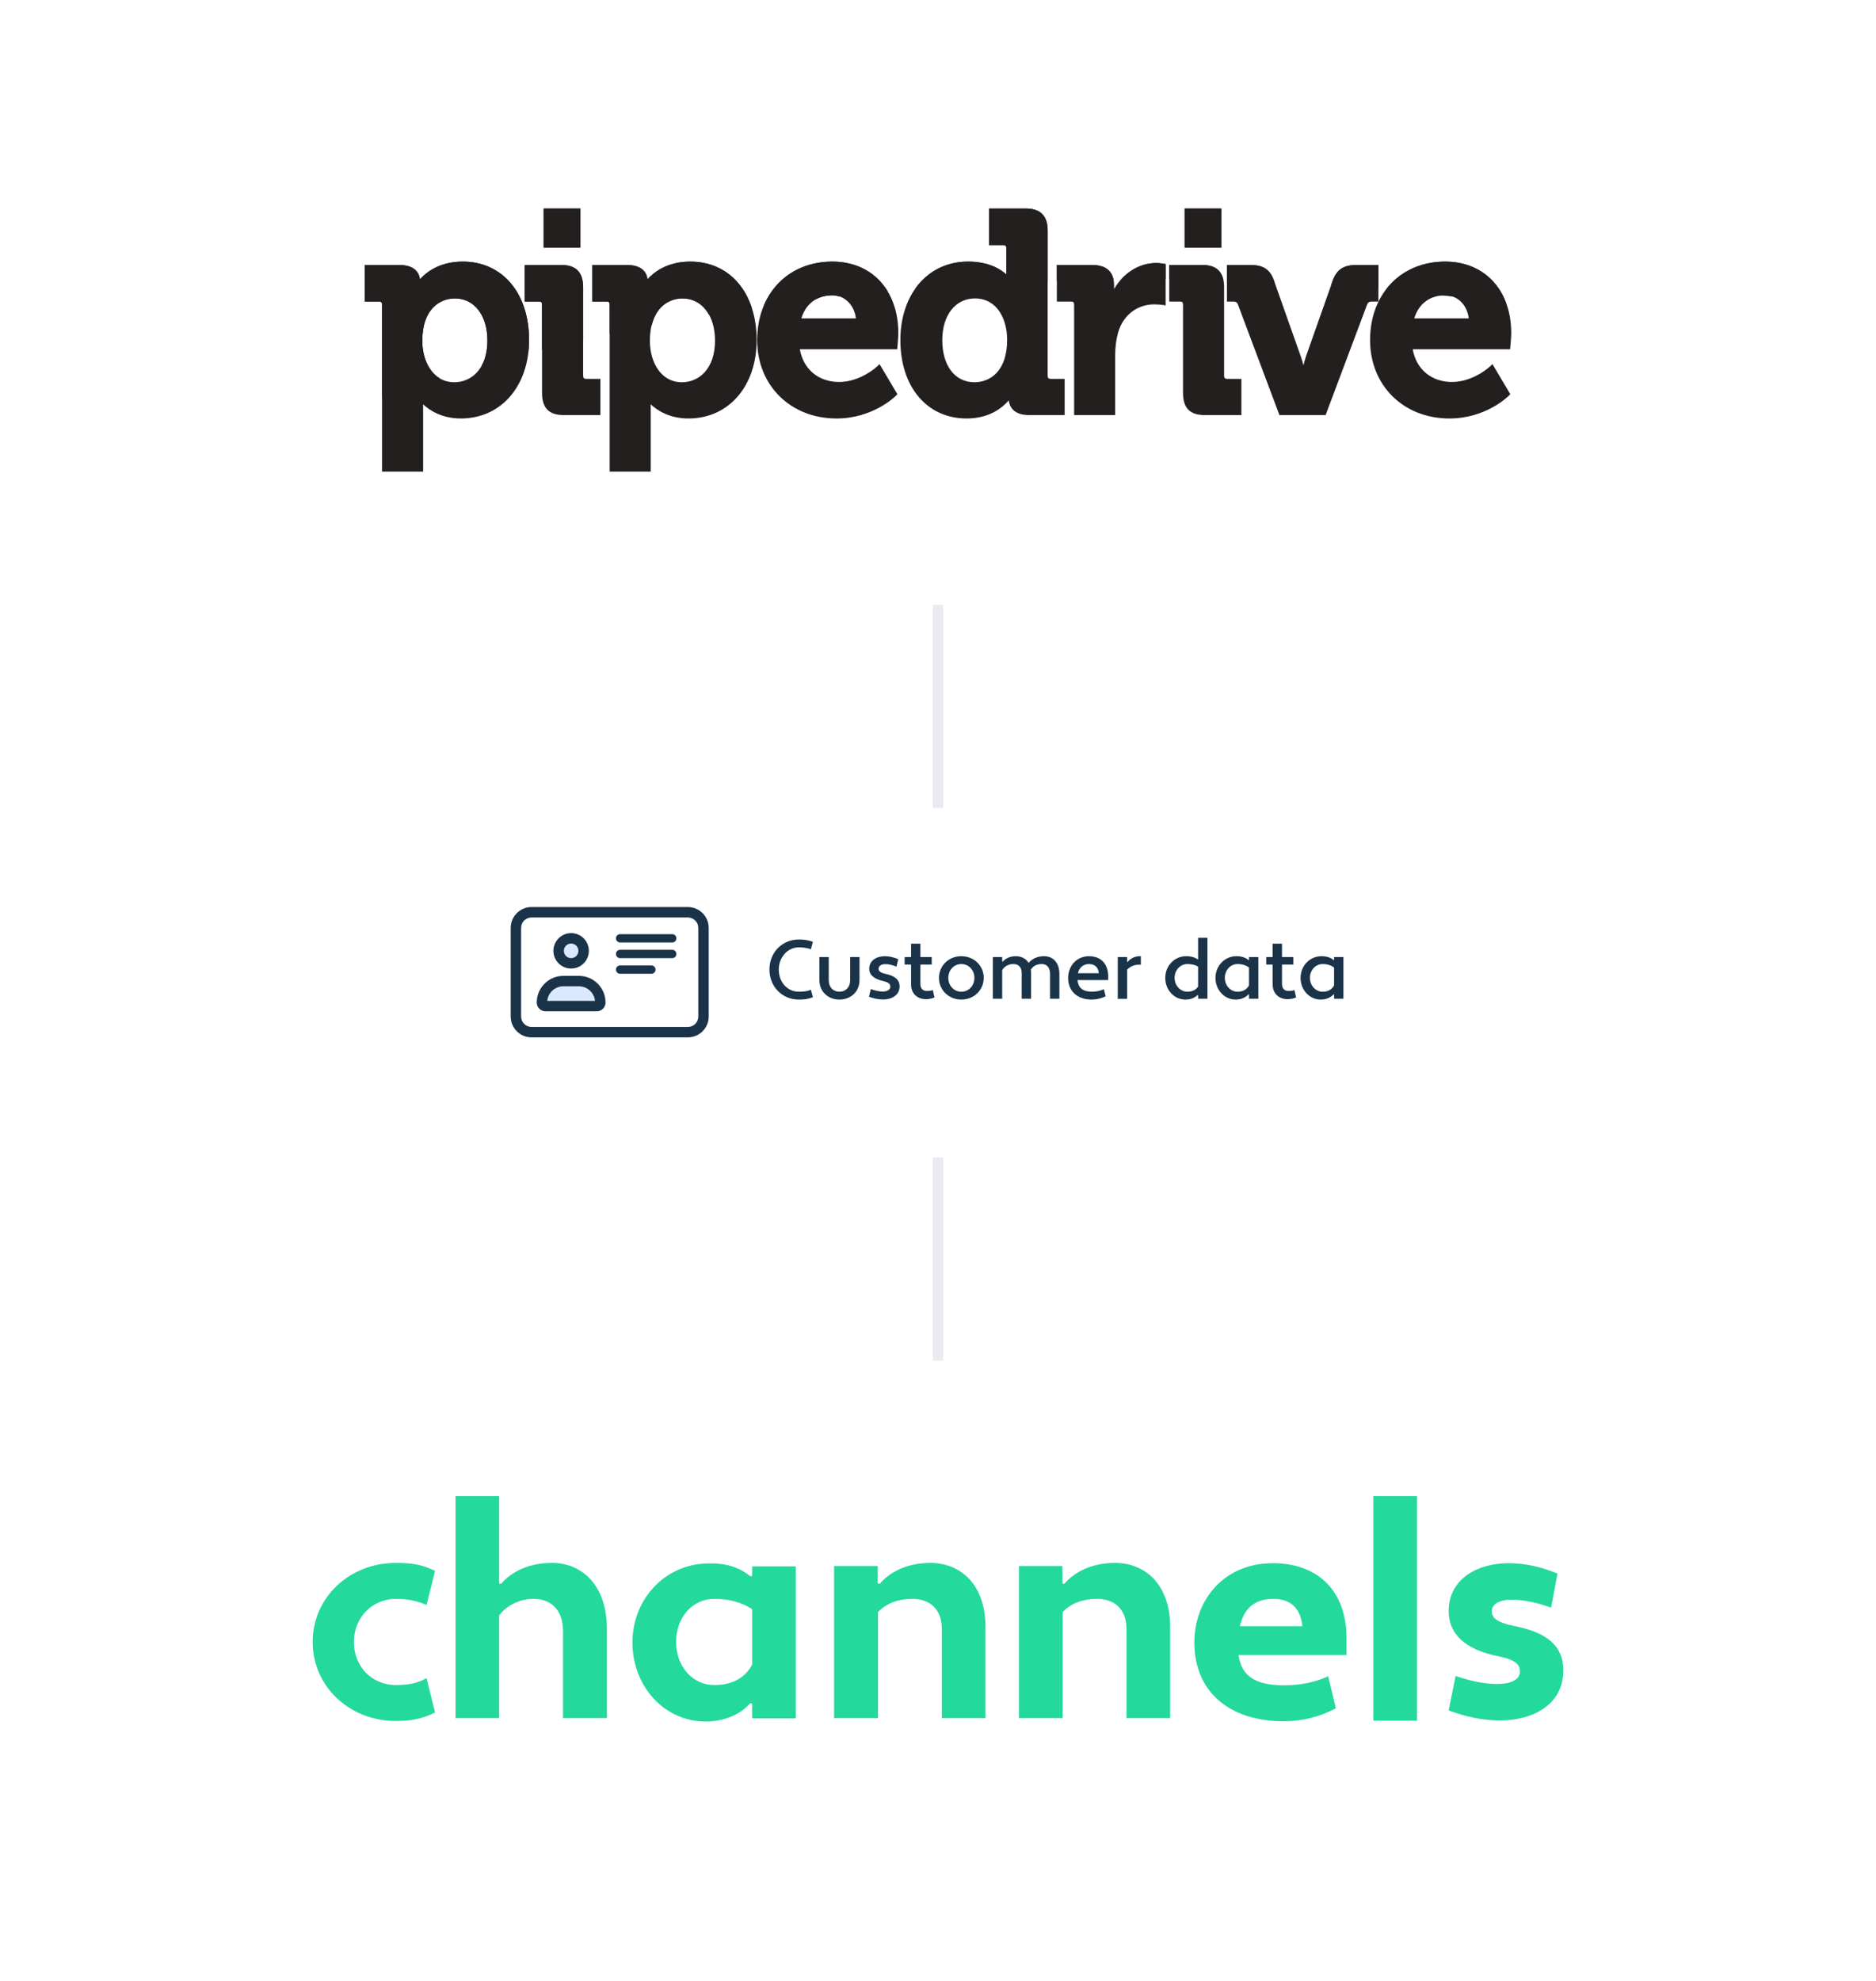 <svg width="360" height="380" viewBox="0 0 360 380" fill="none" xmlns="http://www.w3.org/2000/svg">
<path fill-rule="evenodd" clip-rule="evenodd" d="M179 261L179 219L181 219L181 261L179 261Z" fill="#E9EBF4"/>
<path fill-rule="evenodd" clip-rule="evenodd" d="M179 155L179 113L181 113L181 155L179 155Z" fill="#E9EBF4"/>
<g filter="url(#filter0_d)">
<path fill-rule="evenodd" clip-rule="evenodd" d="M16 267.4C16 265.16 16 264.04 16.436 263.184C16.82 262.431 17.431 261.819 18.184 261.436C19.04 261 20.16 261 22.4 261H337.6C339.84 261 340.96 261 341.816 261.436C342.569 261.819 343.181 262.431 343.564 263.184C344 264.04 344 265.16 344 267.4V350.6C344 352.84 344 353.96 343.564 354.816C343.181 355.569 342.569 356.181 341.816 356.564C340.96 357 339.84 357 337.6 357H22.4C20.16 357 19.04 357 18.184 356.564C17.431 356.181 16.82 355.569 16.436 354.816C16 353.96 16 352.84 16 350.6V267.4Z" fill="white"/>
</g>
<g filter="url(#filter1_d)">
<path fill-rule="evenodd" clip-rule="evenodd" d="M16 23.4C16 21.16 16 20.04 16.436 19.184C16.82 18.431 17.431 17.82 18.184 17.436C19.04 17 20.16 17 22.4 17H337.6C339.84 17 340.96 17 341.816 17.436C342.569 17.82 343.181 18.431 343.564 19.184C344 20.04 344 21.16 344 23.4V106.6C344 108.84 344 109.96 343.564 110.816C343.181 111.569 342.569 112.181 341.816 112.564C340.96 113 339.84 113 337.6 113H22.4C20.16 113 19.04 113 18.184 112.564C17.431 112.181 16.82 111.569 16.436 110.816C16 109.96 16 108.84 16 106.6V23.4Z" fill="white"/>
</g>
<g filter="url(#filter2_d)">
<path d="M16 187C16 169.327 30.327 155 48 155H312C329.673 155 344 169.327 344 187C344 204.673 329.673 219 312 219H48C30.327 219 16 204.673 16 187Z" fill="white"/>
</g>
<path d="M75.98 323.248C78.124 323.248 80.115 322.941 81.851 321.92L83.484 328.506C80.983 329.783 78.635 330.14 75.98 330.14C66.994 330.14 60 323.452 60 314.977C60 306.502 66.994 299.814 75.98 299.814C78.686 299.814 80.983 300.069 83.484 301.346L81.851 307.881C80.319 307.217 78.481 306.706 75.98 306.706C71.487 306.706 67.913 310.229 67.913 314.977C67.913 319.827 71.487 323.248 75.98 323.248Z" fill="#23D99C"/>
<path d="M87.415 287H95.788V303.745L96.145 303.848C98.136 301.499 101.506 299.814 105.896 299.814C111.665 299.814 116.464 304.052 116.464 312.527V329.578H108.041V312.986C108.041 308.544 105.488 306.707 102.374 306.707C99.668 306.707 97.166 308.034 95.788 309.872V329.578H87.415V287Z" fill="#23D99C"/>
<path d="M144.036 302.418L144.342 302.265V300.478H152.715V329.629H144.342V326.821L143.985 326.719C142.198 328.761 139.135 330.242 135.408 330.242C127.546 330.242 121.368 323.554 121.368 315.079C121.368 306.604 127.801 299.916 136.021 299.916C139.645 299.814 142.198 300.886 144.036 302.418ZM144.342 319.316V308.697C142.555 307.472 140.003 306.706 137.042 306.706C133.008 306.706 129.741 310.127 129.741 314.977C129.741 319.776 133.008 323.248 137.042 323.248C140.003 323.248 142.811 322.227 144.342 319.316Z" fill="#23D99C"/>
<path d="M160.062 300.427H168.435V303.745L168.792 303.847C170.783 301.499 174.153 299.814 178.543 299.814C184.312 299.814 189.111 303.95 189.111 312.067V329.578H180.739V312.526C180.739 308.442 178.186 306.706 175.072 306.706C172.468 306.706 170.069 307.523 168.486 309.259V329.578H160.062V300.427Z" fill="#23D99C"/>
<path d="M195.497 300.427H203.87V303.745L204.227 303.847C206.218 301.499 209.588 299.814 213.978 299.814C219.747 299.814 224.546 303.95 224.546 312.067V329.578H216.174V312.526C216.174 308.442 213.621 306.706 210.507 306.706C207.903 306.706 205.503 307.523 203.921 309.259V329.578H195.548V300.427H195.497Z" fill="#23D99C"/>
<path d="M258.396 313.956V317.479H237.668C238.229 321.512 240.833 323.248 246.296 323.299C249.41 323.299 252.371 322.737 254.873 321.563L256.353 327.69C253.239 329.374 249.768 330.191 246.347 330.191C235.83 330.191 229.193 324.473 229.193 315.079C229.193 307.115 234.656 299.968 244.101 299.866C252.473 299.814 258.242 304.716 258.396 313.956ZM237.923 311.965H249.921C249.563 308.187 247.317 306.707 244.356 306.707C240.731 306.707 238.689 308.596 237.923 311.965Z" fill="#23D99C"/>
<path d="M263.548 330.089C263.548 322.89 263.548 326.515 263.548 319.572V287H271.92V318.653C271.92 321.359 271.92 326.873 271.92 330.089H263.548Z" fill="#23D99C"/>
<path d="M279.323 321.512C281.927 322.38 284.633 323.044 287.288 323.044C289.738 323.044 291.678 322.329 291.678 320.644C291.678 319.317 290.861 318.347 287.135 317.632C281.519 316.458 277.996 313.701 277.996 309.055C277.996 302.929 283.459 299.866 289.534 299.866C292.853 299.866 296.018 300.683 298.877 301.857L297.652 308.392C295.15 307.524 292.597 306.86 289.994 306.86C288.002 306.86 286.267 307.626 286.267 309.055C286.267 310.229 286.93 311.199 290.81 311.965C296.528 313.14 300 315.488 300 320.44C300 327.026 294.129 330.038 287.798 330.038C284.378 330.038 281.11 329.272 277.996 328.098L279.323 321.512Z" fill="#23D99C"/>
<path d="M104.334 40H111.36V47.497H104.334V40Z" fill="#231F1F"/>
<path d="M227.338 40H234.363V47.497H227.338V40Z" fill="#231F1F"/>
<path d="M88.807 50.187C84.379 50.187 81.818 52.2 80.583 53.59C80.436 52.392 79.656 50.838 76.611 50.838H70V57.848H72.71C73.168 57.848 73.316 57.996 73.316 58.46V90.469H81.196V78.455C81.196 78.131 81.19 77.828 81.182 77.556C82.413 78.702 84.764 80.279 88.436 80.279C96.139 80.279 101.524 74.093 101.524 65.234C101.524 56.234 96.411 50.187 88.807 50.187ZM87.206 73.325C82.963 73.325 81.036 69.21 81.036 65.397C81.036 59.392 84.278 57.251 87.311 57.251C91.031 57.251 93.533 60.501 93.533 65.341C93.533 70.86 90.353 73.325 87.206 73.325Z" fill="#231F1F"/>
<path d="M111.898 72.062V55.101C111.898 52.233 110.534 50.838 107.74 50.838H100.699V57.848H103.412C103.868 57.848 104.015 57.996 104.015 58.46V75.365C104.015 78.273 105.337 79.626 108.166 79.626H115.216V72.677H112.503C112.067 72.677 111.898 72.501 111.898 72.062Z" fill="#231F1F"/>
<path d="M132.483 50.187C128.054 50.187 125.496 52.2 124.256 53.59C124.109 52.392 123.333 50.838 120.289 50.838H113.674V57.848H116.386C116.843 57.848 116.991 57.996 116.991 58.46V90.469H124.875V78.455C124.875 78.131 124.866 77.828 124.856 77.556C126.082 78.702 128.441 80.279 132.112 80.279C139.815 80.279 145.198 74.093 145.198 65.234C145.198 56.234 140.088 50.187 132.483 50.187ZM130.876 73.325C126.644 73.325 124.71 69.21 124.71 65.397C124.71 59.392 127.952 57.251 130.987 57.251C134.707 57.251 137.208 60.501 137.208 65.341C137.208 70.86 134.031 73.325 130.876 73.325Z" fill="#231F1F"/>
<path d="M159.724 50.187C151.235 50.187 145.299 56.376 145.299 65.234C145.299 73.949 151.704 80.279 160.53 80.279C167.473 80.279 171.715 76.115 171.895 75.939L172.211 75.622L168.78 69.851L168.269 70.34C168.237 70.365 165.122 73.273 161.007 73.273C157.058 73.273 154.168 70.832 153.486 67.001H172.172L172.217 66.478C172.229 66.406 172.385 64.707 172.385 63.877C172.385 55.689 167.297 50.187 159.724 50.187ZM153.779 61.079C154.634 58.254 156.772 56.652 159.724 56.652C162.096 56.652 163.924 58.48 164.245 61.079H153.779Z" fill="#231F1F"/>
<path d="M201.045 72.061V44.262C201.045 41.396 199.662 40 196.832 40H189.789V47.01H192.501C192.957 47.01 193.108 47.16 193.108 47.623V52.649C191.945 51.584 189.673 50.187 185.763 50.187C178.116 50.187 172.78 56.376 172.78 65.234C172.78 74.234 177.893 80.279 185.497 80.279C189.845 80.279 192.351 78.234 193.574 76.811C193.734 78.053 194.528 79.626 197.477 79.626H204.304V72.678H201.649C201.212 72.678 201.045 72.501 201.045 72.061ZM186.992 73.325C183.245 73.325 180.82 70.149 180.82 65.234C180.82 60.458 183.343 57.252 187.1 57.252C191.359 57.252 193.268 61.23 193.268 65.182C193.268 71.189 190.023 73.325 186.992 73.325Z" fill="#231F1F"/>
<path d="M221.88 50.457C218.601 50.457 215.581 52.375 213.791 55.43V54.772C213.791 52.164 212.369 50.837 209.58 50.837H202.805V57.848H205.514C205.971 57.848 206.122 57.996 206.122 58.46V79.627H214.001V68.105C214.001 66.588 214.192 65.126 214.565 63.777C215.75 59.804 218.903 58.389 221.452 58.389C222.356 58.389 223.015 58.486 223.024 58.489L223.683 58.59V50.654L223.203 50.572C223.179 50.568 222.512 50.457 221.88 50.457Z" fill="#231F1F"/>
<path d="M234.899 72.062V55.101C234.899 52.233 233.542 50.838 230.746 50.838H224.375V57.848H226.412C226.871 57.848 227.017 57.996 227.017 58.46V75.365C227.017 78.273 228.34 79.626 231.174 79.626H238.218V72.677H235.505C235.068 72.677 234.899 72.501 234.899 72.062Z" fill="#231F1F"/>
<path d="M264.509 57.848V50.838H260.304C257.849 50.838 256.531 51.7 255.753 53.82L250.615 68.355C250.438 68.895 250.271 69.498 250.13 70.078C249.98 69.496 249.803 68.884 249.608 68.344L244.471 53.816C243.683 51.674 242.41 50.838 239.92 50.838H235.45V57.848H236.611C237.225 57.848 237.423 58.059 237.569 58.449L245.521 79.626H254.381L262.334 58.449C262.48 58.059 262.683 57.848 263.299 57.848H264.509Z" fill="#231F1F"/>
<path d="M289.834 66.478C289.84 66.406 290 64.707 290 63.877C290 55.689 284.91 50.187 277.335 50.187C268.845 50.187 262.913 56.376 262.913 65.234C262.913 73.949 269.312 80.279 278.14 80.279C285.084 80.279 289.329 76.115 289.505 75.939L289.826 75.622L286.401 69.851L285.88 70.34C285.853 70.365 282.722 73.273 278.622 73.273C274.671 73.273 271.779 70.832 271.096 67.001H289.788L289.834 66.478ZM271.391 61.079C272.253 58.254 274.383 56.652 277.335 56.652C279.713 56.652 281.534 58.48 281.857 61.079H271.391Z" fill="#231F1F"/>
<path d="M221.88 50.457C219.333 50.457 216.961 51.624 215.18 53.567C216.684 53.553 218.198 53.541 219.712 53.541C221.042 53.541 222.36 53.553 223.683 53.561V50.654L223.203 50.572C223.179 50.568 222.512 50.457 221.88 50.457Z" fill="#231F1F"/>
<path d="M255.753 53.82L255.429 54.744C258.476 54.957 261.499 55.191 264.509 55.453V50.838H260.305C257.849 50.838 256.531 51.7 255.753 53.82Z" fill="#231F1F"/>
<path d="M88.807 50.187C84.379 50.187 81.817 52.2 80.583 53.589C80.435 52.392 79.656 50.838 76.611 50.838H70V57.848H72.71C73.168 57.848 73.316 57.996 73.316 58.459V76.297C76.937 75.021 80.648 73.79 84.43 72.607C82.114 71.265 81.036 68.248 81.036 65.397C81.036 59.392 84.278 57.251 87.311 57.251C91.031 57.251 93.533 60.501 93.533 65.341C93.533 67.374 93.098 68.986 92.395 70.218C95.338 69.374 98.323 68.555 101.353 67.767C101.451 66.949 101.524 66.107 101.524 65.234C101.524 56.234 96.411 50.187 88.807 50.187Z" fill="#231F1F"/>
<path d="M107.74 50.838H100.699V57.848H103.412C103.868 57.848 104.014 57.996 104.014 58.46V67.095C106.612 66.439 109.236 65.803 111.898 65.191V55.101C111.898 52.234 110.534 50.838 107.74 50.838Z" fill="#231F1F"/>
<path d="M104.334 40H111.36V47.497H104.334V40Z" fill="#231F1F"/>
<path d="M132.484 50.187C128.055 50.187 125.497 52.2 124.256 53.589C124.109 52.392 123.334 50.838 120.289 50.838H113.674V57.848H116.386C116.843 57.848 116.992 57.996 116.992 58.459V64.051C119.656 63.479 122.357 62.924 125.075 62.39C125.978 58.685 128.536 57.251 130.987 57.251C133.207 57.251 134.974 58.423 136.053 60.382C138.773 59.923 141.511 59.48 144.272 59.062C142.477 53.58 138.179 50.187 132.484 50.187Z" fill="#231F1F"/>
<path d="M159.724 50.187C153.521 50.187 148.696 53.495 146.541 58.73C149.89 58.241 153.275 57.785 156.688 57.361C157.562 56.9 158.579 56.653 159.724 56.653C160.159 56.653 160.562 56.735 160.953 56.848C164.05 56.493 167.176 56.166 170.326 55.867C168.16 52.306 164.421 50.187 159.724 50.187Z" fill="#231F1F"/>
<path d="M196.832 40H189.789V47.01H192.501C192.956 47.01 193.108 47.16 193.108 47.623V52.649C191.945 51.584 189.673 50.187 185.763 50.187C181.483 50.187 177.928 52.126 175.626 55.391C183.954 54.681 192.432 54.172 201.045 53.865V44.262C201.045 41.396 199.662 40 196.832 40Z" fill="#231F1F"/>
<path d="M209.58 50.838H202.805V53.816C206.4 53.7 210.011 53.617 213.654 53.575C213.255 51.765 211.898 50.838 209.58 50.838Z" fill="#231F1F"/>
<path d="M227.338 40H234.363V47.497H227.338V40Z" fill="#231F1F"/>
<path d="M230.746 50.838H224.376V53.566C227.855 53.597 231.319 53.662 234.763 53.757C234.371 51.807 233.058 50.838 230.746 50.838Z" fill="#231F1F"/>
<path d="M239.92 50.838H235.45V53.779C238.51 53.87 241.551 53.983 244.575 54.123L244.471 53.816C243.683 51.674 242.41 50.838 239.92 50.838Z" fill="#231F1F"/>
<path d="M277.335 50.187C272.494 50.187 268.493 52.204 265.938 55.575C269.638 55.904 273.317 56.273 276.954 56.68C277.514 56.742 278.064 56.8 278.615 56.865C282.125 57.267 285.598 57.709 289.04 58.185C287.237 53.243 282.975 50.187 277.335 50.187Z" fill="#231F1F"/>
<path d="M149.448 185.987C149.448 183.683 151.112 181.731 153.288 181.731C154.168 181.731 154.968 181.859 155.608 182.099L155.992 180.691C155.112 180.323 154.28 180.227 153.288 180.227C150.088 180.227 147.656 182.707 147.656 185.987C147.656 189.267 150.088 191.747 153.288 191.747C154.28 191.747 155.112 191.651 155.992 191.299L155.608 189.875C154.92 190.163 154.152 190.243 153.288 190.243C151.112 190.243 149.448 188.435 149.448 185.987Z" fill="#1A3349"/>
<path d="M164.938 183.587H163.146V188.003C163.146 189.443 162.234 190.243 161.082 190.243C159.93 190.243 159.034 189.443 159.034 188.003V183.587H157.242V188.003C157.242 190.259 158.938 191.747 161.082 191.747C163.242 191.747 164.938 190.259 164.938 188.003V183.587Z" fill="#1A3349"/>
<path d="M166.754 191.203C167.602 191.523 168.53 191.731 169.474 191.731C171.106 191.731 172.626 190.931 172.626 189.219C172.626 187.891 171.634 187.187 170.002 186.835C168.898 186.595 168.594 186.259 168.594 185.843C168.594 185.251 169.202 184.947 169.874 184.947C170.594 184.947 171.33 185.155 172.034 185.427L172.37 184.003C171.586 183.667 170.722 183.427 169.81 183.427C168.242 183.427 166.802 184.227 166.802 185.843C166.802 187.091 167.842 187.811 169.362 188.163C170.53 188.435 170.85 188.755 170.85 189.251C170.85 189.923 170.162 190.211 169.394 190.211C168.626 190.211 167.858 190.003 167.106 189.731L166.754 191.203Z" fill="#1A3349"/>
<path d="M173.599 185.027H174.831V188.819C174.831 190.643 176.063 191.667 177.679 191.667C178.271 191.667 178.879 191.555 179.327 191.331L179.007 189.923C178.703 190.051 178.303 190.099 177.871 190.099C177.151 190.099 176.623 189.699 176.623 188.755V185.027H178.799V183.587H176.623V181.027H174.831V183.587H173.599V185.027Z" fill="#1A3349"/>
<path d="M180.185 187.587C180.185 189.907 182.041 191.747 184.473 191.747C186.921 191.747 188.777 189.907 188.777 187.587C188.777 185.267 186.921 183.427 184.473 183.427C182.041 183.427 180.185 185.267 180.185 187.587ZM181.977 187.587C181.977 186.099 183.065 184.931 184.473 184.931C185.897 184.931 186.985 186.099 186.985 187.587C186.985 189.091 185.897 190.243 184.473 190.243C183.065 190.243 181.977 189.091 181.977 187.587Z" fill="#1A3349"/>
<path d="M203.295 186.851C203.295 184.579 201.999 183.427 200.367 183.427C199.087 183.427 198.079 183.907 197.391 184.707C196.863 183.859 195.951 183.427 194.927 183.427C193.823 183.427 192.943 183.859 192.415 184.483L192.319 184.435V183.587H190.527V191.587H192.319V186.115C192.767 185.315 193.599 184.931 194.479 184.931C195.359 184.931 196.063 185.443 196.063 186.659V191.587H197.855V186.531C197.855 186.355 197.839 186.179 197.823 186.003C198.287 185.235 199.087 184.931 199.919 184.931C200.799 184.931 201.503 185.507 201.503 186.851V191.587H203.295V186.851Z" fill="#1A3349"/>
<path d="M208.937 183.427C206.489 183.459 204.969 185.411 204.969 187.603C204.969 190.179 206.793 191.747 209.481 191.747C210.409 191.747 211.337 191.539 212.169 191.123L211.833 189.763C211.145 190.083 210.329 190.243 209.481 190.243C207.753 190.211 206.905 189.491 206.777 188.003H212.665V187.043C212.521 184.691 211.113 183.427 208.937 183.427ZM208.985 184.931C209.993 184.931 210.777 185.507 210.857 186.691H206.857C207.097 185.651 207.833 184.931 208.985 184.931Z" fill="#1A3349"/>
<path d="M214.496 191.603H216.288V186.003C216.848 185.427 217.632 185.059 218.544 185.059H218.928V183.427H218.704C217.728 183.427 216.912 183.891 216.384 184.531L216.288 184.499V183.587H214.496V191.603Z" fill="#1A3349"/>
<path d="M227.626 183.427C225.386 183.427 223.61 185.267 223.61 187.587C223.61 189.907 225.322 191.747 227.466 191.747C228.49 191.747 229.306 191.395 229.818 190.867L229.914 190.899V191.587H231.706V179.907H229.914V184.083C229.322 183.667 228.618 183.427 227.626 183.427ZM227.85 190.243C226.522 190.243 225.402 189.075 225.402 187.587C225.402 186.083 226.522 184.931 227.85 184.931C228.682 184.931 229.386 185.107 229.914 185.427V189.251C229.434 189.971 228.682 190.243 227.85 190.243Z" fill="#1A3349"/>
<path d="M237.264 183.427C235.024 183.427 233.248 185.267 233.248 187.587C233.248 189.907 234.96 191.747 237.104 191.747C238.192 191.747 239.072 191.331 239.584 190.739L239.68 190.771V191.587H241.472V183.587H239.68V184.147L239.6 184.179C239.072 183.731 238.336 183.427 237.264 183.427ZM237.488 190.243C236.144 190.243 235.04 189.075 235.04 187.587C235.04 186.083 236.144 184.931 237.488 184.931C238.368 184.931 239.136 185.187 239.68 185.603V189.027C239.216 189.907 238.384 190.243 237.488 190.243Z" fill="#1A3349"/>
<path d="M242.989 185.027H244.221V188.819C244.221 190.643 245.453 191.667 247.069 191.667C247.661 191.667 248.269 191.555 248.717 191.331L248.397 189.923C248.093 190.051 247.693 190.099 247.261 190.099C246.541 190.099 246.013 189.699 246.013 188.755V185.027H248.189V183.587H246.013V181.027H244.221V183.587H242.989V185.027Z" fill="#1A3349"/>
<path d="M253.592 183.427C251.352 183.427 249.576 185.267 249.576 187.587C249.576 189.907 251.288 191.747 253.432 191.747C254.52 191.747 255.4 191.331 255.912 190.739L256.008 190.771V191.587H257.8V183.587H256.008V184.147L255.928 184.179C255.4 183.731 254.664 183.427 253.592 183.427ZM253.816 190.243C252.472 190.243 251.368 189.075 251.368 187.587C251.368 186.083 252.472 184.931 253.816 184.931C254.696 184.931 255.464 185.187 256.008 185.603V189.027C255.544 189.907 254.712 190.243 253.816 190.243Z" fill="#1A3349"/>
<path d="M99 178C99 176.343 100.343 175 102 175H132C133.657 175 135 176.343 135 178V195C135 196.657 133.657 198 132 198H102C100.343 198 99 196.657 99 195V178Z" fill="white"/>
<path fill-rule="evenodd" clip-rule="evenodd" d="M98 178C98 175.791 99.791 174 102 174H132C134.209 174 136 175.791 136 178V195C136 197.209 134.209 199 132 199H102C99.791 199 98 197.209 98 195V178ZM102 176C100.895 176 100 176.895 100 178V195C100 196.105 100.895 197 102 197H132C133.105 197 134 196.105 134 195V178C134 176.895 133.105 176 132 176H102Z" fill="#1A3349"/>
<path d="M112 182.4C112 183.725 110.925 184.8 109.6 184.8C108.274 184.8 107.2 183.725 107.2 182.4C107.2 181.074 108.274 180 109.6 180C110.925 180 112 181.074 112 182.4Z" fill="#DBE9FE"/>
<path fill-rule="evenodd" clip-rule="evenodd" d="M109.6 181C108.827 181 108.2 181.627 108.2 182.4C108.2 183.173 108.827 183.8 109.6 183.8C110.373 183.8 111 183.173 111 182.4C111 181.627 110.373 181 109.6 181ZM106.2 182.4C106.2 180.522 107.722 179 109.6 179C111.478 179 113 180.522 113 182.4C113 184.278 111.478 185.8 109.6 185.8C107.722 185.8 106.2 184.278 106.2 182.4Z" fill="#1A3349"/>
<path d="M104 192.314C104 190.042 105.842 188.2 108.114 188.2H111.086C113.358 188.2 115.2 190.042 115.2 192.314C115.2 192.693 114.893 193 114.514 193H104.686C104.307 193 104 192.693 104 192.314Z" fill="#DBE9FE"/>
<path fill-rule="evenodd" clip-rule="evenodd" d="M103 192.314C103 189.49 105.29 187.2 108.114 187.2H111.086C113.91 187.2 116.2 189.49 116.2 192.314C116.2 193.245 115.445 194 114.514 194H104.686C103.755 194 103 193.245 103 192.314ZM105.016 192H114.184C114.027 190.428 112.7 189.2 111.086 189.2H108.114C106.5 189.2 105.173 190.428 105.016 192Z" fill="#1A3349"/>
<path fill-rule="evenodd" clip-rule="evenodd" d="M118.2 180C118.2 179.558 118.558 179.2 119 179.2H129C129.442 179.2 129.8 179.558 129.8 180C129.8 180.442 129.442 180.8 129 180.8H119C118.558 180.8 118.2 180.442 118.2 180Z" fill="#1A3349"/>
<path fill-rule="evenodd" clip-rule="evenodd" d="M118.2 183C118.2 182.558 118.558 182.2 119 182.2H129C129.442 182.2 129.8 182.558 129.8 183C129.8 183.442 129.442 183.8 129 183.8H119C118.558 183.8 118.2 183.442 118.2 183Z" fill="#1A3349"/>
<path fill-rule="evenodd" clip-rule="evenodd" d="M118.2 186C118.2 185.558 118.558 185.2 119 185.2H125C125.442 185.2 125.8 185.558 125.8 186C125.8 186.442 125.442 186.8 125 186.8H119C118.558 186.8 118.2 186.442 118.2 186Z" fill="#1A3349"/>
<defs>
<filter id="filter0_d" x="-1" y="244" width="368" height="136" filterUnits="userSpaceOnUse" color-interpolation-filters="sRGB">
<feFlood flood-opacity="0" result="BackgroundImageFix"/>
<feColorMatrix in="SourceAlpha" type="matrix" values="0 0 0 0 0 0 0 0 0 0 0 0 0 0 0 0 0 0 127 0"/>
<feOffset dx="3" dy="3"/>
<feGaussianBlur stdDeviation="10"/>
<feColorMatrix type="matrix" values="0 0 0 0 0.468 0 0 0 0 0.52 0 0 0 0 0.792 0 0 0 0.34 0"/>
<feBlend mode="normal" in2="BackgroundImageFix" result="effect1_dropShadow"/>
<feBlend mode="normal" in="SourceGraphic" in2="effect1_dropShadow" result="shape"/>
</filter>
<filter id="filter1_d" x="-1" y="0" width="368" height="136" filterUnits="userSpaceOnUse" color-interpolation-filters="sRGB">
<feFlood flood-opacity="0" result="BackgroundImageFix"/>
<feColorMatrix in="SourceAlpha" type="matrix" values="0 0 0 0 0 0 0 0 0 0 0 0 0 0 0 0 0 0 127 0"/>
<feOffset dx="3" dy="3"/>
<feGaussianBlur stdDeviation="10"/>
<feColorMatrix type="matrix" values="0 0 0 0 0.468 0 0 0 0 0.52 0 0 0 0 0.792 0 0 0 0.34 0"/>
<feBlend mode="normal" in2="BackgroundImageFix" result="effect1_dropShadow"/>
<feBlend mode="normal" in="SourceGraphic" in2="effect1_dropShadow" result="shape"/>
</filter>
<filter id="filter2_d" x="-1" y="138" width="368" height="104" filterUnits="userSpaceOnUse" color-interpolation-filters="sRGB">
<feFlood flood-opacity="0" result="BackgroundImageFix"/>
<feColorMatrix in="SourceAlpha" type="matrix" values="0 0 0 0 0 0 0 0 0 0 0 0 0 0 0 0 0 0 127 0"/>
<feOffset dx="3" dy="3"/>
<feGaussianBlur stdDeviation="10"/>
<feColorMatrix type="matrix" values="0 0 0 0 0.468 0 0 0 0 0.52 0 0 0 0 0.792 0 0 0 0.34 0"/>
<feBlend mode="normal" in2="BackgroundImageFix" result="effect1_dropShadow"/>
<feBlend mode="normal" in="SourceGraphic" in2="effect1_dropShadow" result="shape"/>
</filter>
</defs>
</svg>
